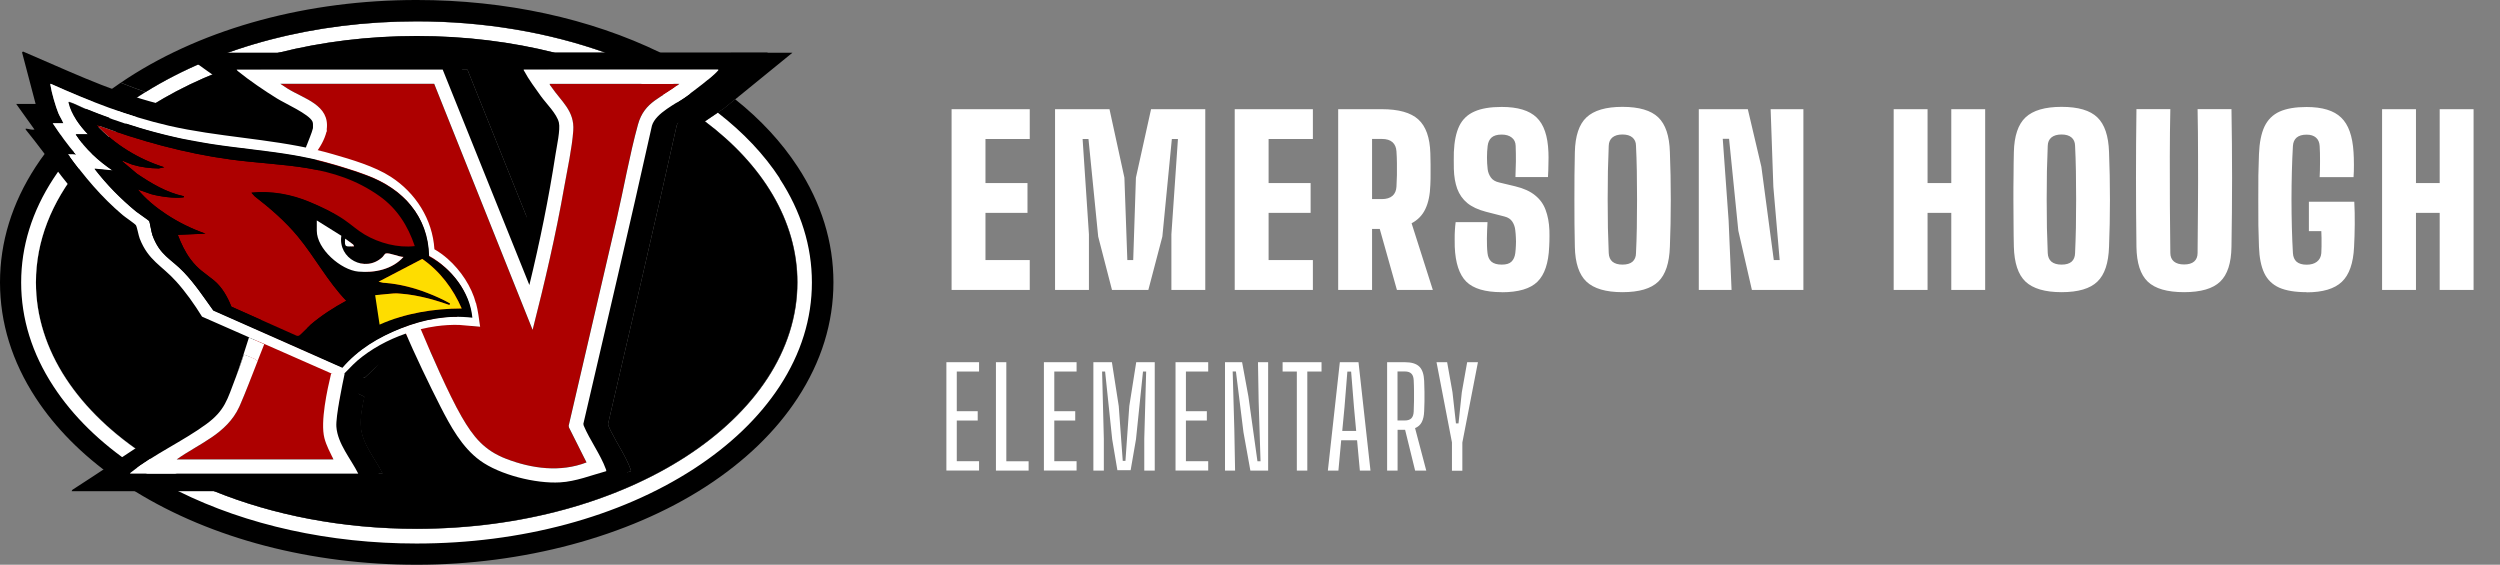 <svg viewBox="0 0 332 75" xmlns="http://www.w3.org/2000/svg" xmlns:xlink="http://www.w3.org/1999/xlink"><rect x="0" y="0" width="332" height="75" fill="#808080" stroke="none"/><clipPath id="a"><path d="m0 0h110.68v75h-110.68z"/></clipPath><g clip-path="url(#a)"><path d="m33.55 46.13c-.79 2.3-1.61 4.62-2.64 6.82-2.01 2.15-4.89 3.52-7.38 5.13-1.31.85-2.62 1.71-3.92 2.57-9.17-5.92-14.83-14.11-14.83-23.16 0-5.51 2.1-10.69 5.81-15.25 1.88 2.47 3.81 4.9 6.13 6.98.51.46 1.96 1.47 2.27 1.87.16.2.58 1.67.79 2.1 1.39 2.92 3.32 3.74 5.27 5.99 1.24 1.43 2.26 3.03 3.29 4.61l5.21 2.32z"/><path d="m50.84 62.89h-27.41c-.58-.31-1.15-.62-1.71-.94 2.79-1.99 6.18-3.6 8.91-5.59 2.53-1.84 2.83-3.32 3.9-6.11.4-1.04.8-2.08 1.12-3.15.06-.05 1.25.47 1.44.56.15.06.26.21.28.22 3.1 1.36 6.22 2.7 9.32 4.07.05.02.18.01.29.06.19.09 1.4.62 1.43.69-.28 1.33-.57 2.6-.47 3.98.17 2.26 1.92 4.25 2.9 6.21z"/><path d="m67.04 43.43-2.78-.24c-4.63-.16-9.99 1.73-13.51 4.73-.81.7-1.51 1.55-2.31 2.23l-18.34-8.07c-1.02-1.63-2.14-3.23-3.43-4.67-1.92-2.13-3.71-2.77-4.85-5.71-.16-.42-.36-1.53-.5-1.76-.13-.2-1.45-1.1-1.77-1.36-2.81-2.38-5.1-5.11-7.24-8.09l1.09.08c-.22-.24-.44-.49-.65-.74.38-.38.76-.75 1.16-1.12.31-.28.62-.56.94-.84.02-.02.04-.03.06-.05.42-.36.84-.71 1.28-1.05.03-.02.06-.05.08-.07.45-.36.91-.7 1.39-1.04.42-.3.85-.6 1.28-.89 2.21.77 4.45 1.44 6.74 1.96 7.24 1.66 14.62 1.71 21.75 3.77 2.47.71 5.57 1.62 7.71 3.01 3.31 2.13 5.54 5.65 5.79 9.62 2.56 1.47 4.77 4.3 5.51 7.16.27 1.03.41 2.11.55 3.16z"/><path d="m91.57 14.67c-.8.59-1.47 1.25-1.71 2.02-2.94 13.23-6.04 26.41-9.11 39.61l.05.24c.1.25.22.5.35.76.82 1.64 2 3.38 2.58 4.99.04.1.08.18.06.29-2.02.55-4.02 1.37-6.14 1.49-2.23.13-5.22-.4-7.72-1.38-1.1-.43-2.11-.95-2.91-1.53-2.4-1.75-3.93-4.58-5.26-7.18-1.29-2.51-2.41-5.13-3.48-7.74.59-.22 1.19-.34 1.8-.47 1.57-.33 2.97-.37 4.58-.32l5.05.39c-.45-2.36-.57-4.95-1.33-7.23-.73-2.17-2.46-4.63-4.15-6.17-.21-.19-1.15-.84-1.21-.98-.22-.47-.35-1.82-.57-2.48-2.42-7.33-9.35-9.58-16.07-11.43-.28-.08-1.34-.24-1.49-.35-.13-.09.05-.68-.12-1.06-.39-.85-2.92-2.06-4.23-2.78-.18-.1-.34-.19-.46-.27-1.56-.96-3.71-2.42-5.12-3.57-.09-.07-.21-.16-.24-.27h27.36l11.51 28.61c1.39-5.72 2.57-11.5 3.47-17.33.16-1.06.67-3.32.45-4.25-.27-1.15-1.67-2.51-2.38-3.49-.66-.92-1.69-2.32-2.19-3.29-.05-.09-.12-.14-.1-.26h8.09c1.52.58 2.98 1.2 4.39 1.88 1.6.76 3.13 1.59 4.58 2.47.57.34 1.13.7 1.67 1.06z"/><path d="m105.93 22.15c-2.14-3.27-4.91-6.27-8.3-8.97l-1.52 1.23-.8.54-1.7 1.15c7.66 5.74 12.29 13.21 12.29 21.39 0 18.08-22.64 32.73-50.57 32.73-9.87 0-19.08-1.83-26.86-4.99-1.76-.72-3.45-1.5-5.05-2.34-.58-.31-1.15-.62-1.71-.94-.72-.42-1.43-.85-2.12-1.29-9.17-5.92-14.83-14.11-14.83-23.16 0-5.51 2.1-10.69 5.81-15.25.68-.83 1.41-1.65 2.2-2.43.38-.38.76-.75 1.16-1.12.31-.28.62-.56.94-.84.02-.02.04-.03.06-.05.42-.36.84-.71 1.28-1.05.03-.02.06-.05.08-.07.45-.36.91-.7 1.39-1.04.42-.3.85-.6 1.28-.89.89-.6 1.81-1.17 2.77-1.72 8.93-5.14 20.7-8.26 33.59-8.26 6.47 0 12.66.79 18.35 2.22h6.73c-7.61-2.72-16.18-4.17-25.08-4.17-13.51 0-26.26 3.33-36.02 9.4-1.1-.39-2.19-.81-3.28-1.24-.82.56-1.62 1.13-2.38 1.73-.37.28-.73.57-1.09.87-.05.04-.1.08-.15.12-.49.4-.97.81-1.43 1.23-1.22 1.1-2.34 2.24-3.37 3.43-1.06 1.22-2.02 2.48-2.87 3.79-3.13 4.81-4.73 9.98-4.73 15.34s1.6 10.53 4.75 15.35c2.59 3.96 6.13 7.54 10.54 10.65.55.39 1.12.77 1.7 1.15.31.2.62.39.93.59 10.2 6.3 23.43 9.76 37.42 9.76s28.04-3.68 38.35-10.35c5.21-3.37 9.33-7.34 12.24-11.8 3.15-4.82 4.75-9.99 4.75-15.35s-1.6-10.53-4.75-15.35zm-16.03-8.54c.57.34 1.13.7 1.67 1.06.56-.41 1.18-.79 1.76-1.15.43-.27.84-.53 1.18-.78.36-.27.8-.6 1.27-.95-.68-.49-1.37-.96-2.09-1.43-.58-.37-1.16-.74-1.76-1.09h-11.01c1.52.58 2.98 1.2 4.39 1.88 1.6.76 3.13 1.59 4.58 2.47z"/><path d="m103.56 23.7c-2.08-3.19-4.85-6.11-8.24-8.74l-1.7 1.15c7.66 5.74 12.29 13.21 12.29 21.39 0 18.08-22.64 32.73-50.57 32.73-9.87 0-19.08-1.83-26.86-4.99-1.76-.72-3.45-1.5-5.05-2.34-.58-.31-1.15-.62-1.71-.94-.72-.42-1.43-.85-2.12-1.29-9.17-5.92-14.83-14.11-14.83-23.16 0-5.51 2.1-10.69 5.81-15.25.68-.83 1.41-1.65 2.2-2.43.38-.38.76-.75 1.16-1.12.31-.28.62-.56.94-.84.02-.02.04-.03.06-.05.42-.36.84-.71 1.28-1.05.03-.02.06-.05.08-.07.45-.36.91-.7 1.39-1.04.42-.3.85-.6 1.28-.89.89-.6 1.81-1.17 2.77-1.72 8.93-5.14 20.7-8.26 33.59-8.26 6.47 0 12.66.79 18.35 2.22h6.73c-7.61-2.72-16.18-4.17-25.08-4.17-13.51 0-26.26 3.33-36.02 9.4-.27.16-.53.33-.79.5-.61.4-1.21.8-1.79 1.21-.41.29-.81.59-1.21.89-.63.49-1.25.98-1.84 1.49-.74.63-1.44 1.28-2.11 1.94-.78.78-1.52 1.58-2.21 2.4-.82.98-1.58 2-2.26 3.04-2.85 4.36-4.29 9-4.29 13.8s1.44 9.45 4.29 13.8c2.57 3.93 6.17 7.47 10.72 10.52.22.15.45.3.68.45 1.65 1.07 3.39 2.06 5.21 2.96 9.05 4.5 20.05 6.94 31.6 6.94 13.88 0 26.95-3.51 36.81-9.9 4.87-3.16 8.71-6.85 11.41-10.97 2.85-4.36 4.29-9 4.29-13.8s-1.44-9.45-4.29-13.8zm-13.66-10.09c.57.34 1.13.7 1.67 1.06.56-.41 1.18-.79 1.76-1.15-.39-.27-.78-.53-1.18-.79-.16-.11-.33-.21-.49-.31-.69-.44-1.4-.86-2.13-1.27-1.17-.66-2.38-1.29-3.62-1.88h-4.99c1.52.58 2.98 1.2 4.39 1.88 1.6.76 3.13 1.59 4.58 2.47z" fill="#fff"/><path d="m93.62 16.11 1.7-1.15.8-.54 1.52-1.23 7.6-6.19h-17.52c-9.35-4.55-20.6-7-32.38-7-14.42 0-28.04 3.67-38.35 10.35-.32.21-.64.42-.95.63 1.09.43 2.18.85 3.28 1.24 9.76-6.06 22.51-9.39 36.02-9.39 8.9 0 17.47 1.45 25.08 4.17h-6.73c-5.69-1.44-11.88-2.22-18.35-2.22-12.89 0-24.66 3.12-33.59 8.26-.96.55-1.88 1.12-2.77 1.72 2.21.77 4.45 1.44 6.74 1.96 7.24 1.66 14.62 1.71 21.75 3.77 2.47.71 5.57 1.62 7.71 3.01 3.31 2.13 5.54 5.65 5.79 9.62 2.56 1.47 4.77 4.3 5.51 7.16.27 1.03.41 2.11.55 3.16l-2.78-.24c-4.63-.16-9.99 1.73-13.51 4.73-.81.7-1.51 1.55-2.31 2.23l-18.34-8.07c-1.02-1.63-2.14-3.23-3.43-4.67-1.92-2.13-3.71-2.77-4.85-5.71-.16-.42-.36-1.53-.5-1.76-.13-.2-1.45-1.1-1.77-1.36-2.81-2.38-5.1-5.11-7.24-8.09l1.09.08c-.22-.24-.44-.49-.65-.74-.78.79-1.52 1.6-2.2 2.43 1.88 2.47 3.81 4.9 6.13 6.98.51.46 1.96 1.47 2.27 1.87.16.2.58 1.67.79 2.1 1.39 2.92 3.32 3.74 5.27 5.99 1.24 1.43 2.26 3.03 3.29 4.61l5.21 2.32c-.79 2.3-1.61 4.62-2.64 6.82-2.01 2.15-4.89 3.52-7.38 5.13-1.31.85-2.62 1.71-3.92 2.57.69.44 1.39.88 2.12 1.29 2.79-1.99 6.18-3.6 8.91-5.59 2.53-1.84 2.83-3.32 3.9-6.11.4-1.04.8-2.08 1.12-3.15.06-.05 1.25.47 1.44.56.15.06.26.21.28.22 3.1 1.36 6.22 2.7 9.32 4.07.05.02.18.01.29.06.19.09 1.4.62 1.43.69-.28 1.33-.57 2.6-.47 3.98.17 2.26 1.92 4.25 2.9 6.21h-27.41c1.6.85 3.29 1.63 5.05 2.34 7.78 3.16 16.99 4.99 26.86 4.99 27.93 0 50.57-14.65 50.57-32.73 0-8.18-4.63-15.65-12.29-21.39zm-3.76.58c-2.94 13.23-6.04 26.41-9.11 39.61l.05.24c.1.25.22.5.35.76.82 1.64 2 3.38 2.58 4.99.04.1.08.18.06.29-2.02.55-4.02 1.37-6.14 1.49-2.23.13-5.22-.4-7.72-1.38-1.1-.43-2.11-.95-2.91-1.53-2.4-1.75-3.93-4.58-5.26-7.18-1.29-2.51-2.41-5.13-3.48-7.74.59-.22 1.19-.34 1.8-.47 1.57-.33 2.97-.37 4.58-.32l5.05.39c-.45-2.36-.57-4.95-1.33-7.23-.73-2.17-2.46-4.63-4.15-6.17-.21-.19-1.15-.84-1.21-.98-.22-.47-.35-1.82-.57-2.48-2.42-7.33-9.35-9.58-16.07-11.43-.28-.08-1.34-.24-1.49-.35-.13-.09.05-.68-.12-1.06-.39-.85-2.92-2.06-4.23-2.78-.18-.1-.34-.19-.46-.27-1.56-.96-3.71-2.42-5.12-3.57-.09-.07-.21-.16-.24-.27h27.36l11.51 28.61c1.39-5.72 2.57-11.5 3.47-17.33.16-1.06.67-3.32.45-4.25-.27-1.15-1.67-2.51-2.38-3.49-.66-.92-1.69-2.32-2.19-3.29-.05-.09-.12-.14-.1-.26h25.83c.04.16-.07.15-.13.22-.64.66-1.75 1.54-2.75 2.3-.47.36-.91.69-1.27.95-.34.25-.75.51-1.18.78-.58.36-1.2.74-1.76 1.15-.8.59-1.47 1.25-1.71 2.02z"/><path d="m43.37 11.86-2.51 8.74-7.8 27.28.8 5.38 11.95 1.73.6-4.85 6.34-3.25 5.79-.32 7.95-6.31-7.56-25.91-15.57-2.49z" fill="#ad0000"/><path d="m65.25 6.99 4.48 6.83 2.24 3c-.63 4.43-1.36 8.86-2.3 13.23l-9.2-23.06h-36.32c3.93 2.85 7.89 5.67 11.92 8.38l1.93 1.08c-6.08-.7-12.19-1.34-18.1-2.99-5.82-1.63-11.31-4.26-16.85-6.62l-.12.12 1.8 6.84h-2.58l2.43 3.4c-.32.08-.68-.07-1-.1-.11 0-.2-.08-.17.1 3.3 4.05 6.11 8.53 10.02 12.04.51.46 1.96 1.47 2.27 1.87.16.2.58 1.67.79 2.1 1.39 2.92 3.32 3.74 5.27 5.99 1.24 1.43 2.26 3.03 3.29 4.61l5.21 2.32c-.79 2.3-1.61 4.62-2.64 6.82-2.01 2.15-4.89 3.52-7.38 5.13-3.56 2.3-7.07 4.68-10.63 6.97l-.1.18h41.99s.16-.11.08-.15l-4.18-7.09c-.71-1.6-.47-2.61-.13-4.25.15-.69.66-3.11.95-3.59.08-.14.68-.63.86-.79.68-.58 1.45-1.1 2.23-1.53.27-.15 1.21-.66 1.45-.67.17 0 .09.03.13.11 2.22 4.93 4.87 12.22 9.24 15.56 3.18 2.43 8.9 3.87 12.87 3.49 3.03-.3 5.88-1.58 8.77-2.42v-.24l-3.86-7.6c3.06-13 5.97-26.06 9.06-39.03l3.87-2.62 9.12-7.42zm-17.69 55.9h-30.29c.02-.1.13-.16.21-.22 2.95-2.33 6.83-4.09 9.88-6.32 2.53-1.84 2.83-3.32 3.9-6.11.01-.03.02-.07.04-.1.42-1.11 1.43-4.2 1.77-5.33l-6.23-2.74c-1.02-1.63-2.14-3.23-3.43-4.67-1.92-2.13-3.71-2.77-4.85-5.71-.16-.42-.36-1.53-.5-1.76-.13-.2-1.45-1.1-1.77-1.36-2.81-2.38-5.1-5.11-7.24-8.09l1.09.08c-1.18-1.28-2.16-2.74-3.13-4.18h1.41c-.17-.46-.47-.87-.66-1.33-.36-.87-.9-2.73-1.04-3.66-.01-.07-.07-.23.02-.25 5.08 2.27 10.26 4.33 15.71 5.58.91.21 1.94.93 3.06 2.03.56.55 1.14 1.2 1.74 1.93 4.51 5.5 9.86 15.53 13.53 22.9.73 1.47 1.4 2.84 1.98 4.04.32.67.62 1.29.88 1.85.94 1.99 1.49 3.22 1.5 3.23-.28 1.33-.57 2.6-.47 3.98.17 2.26 1.92 4.25 2.9 6.21zm47.69-53.41c-.94.97-2.89 2.41-4.02 3.25-1.44 1.07-4.12 2.24-4.65 3.95-2.94 13.23-6.04 26.41-9.11 39.61l.05.24c.78 1.86 2.26 3.89 2.93 5.75.04.1.08.18.06.29-2.02.55-4.02 1.37-6.14 1.49-3.22.19-8.02-1-10.63-2.91-2.4-1.75-3.93-4.58-5.26-7.18-1.29-2.51-2.41-5.13-3.48-7.74.1-.04-.34-.74-1.1-1.91-.16-.24-.33-.5-.52-.78-.26-.39-.54-.81-.84-1.26-.62-.93-1.31-2-2.05-3.14-.61-.96-1.25-1.98-1.89-3.03-.23-.37-.45-.74-.67-1.12-.44-.75-.88-1.5-1.31-2.26-.14-.25-.28-.5-.41-.75-.65-1.2-1.27-2.4-1.82-3.57-.97-2.06-1.72-4.04-2.1-5.77-.1-.47-.17-.92-.22-1.35-.05-.49-.06-.95-.02-1.37.08-.99.41-1.8 1.04-2.37.21-.19-1.24-.24-1.47-.34 0 0-.01 0-.02-.01-.13-.09.05-.68-.12-1.06-.44-.97-3.66-2.4-4.7-3.05-1.56-.96-3.71-2.42-5.12-3.57-.09-.07-.21-.16-.24-.27h27.36l11.51 28.61c1.39-5.72 2.57-11.5 3.47-17.33.16-1.06.67-3.32.45-4.25-.27-1.15-1.67-2.51-2.38-3.49-.66-.92-1.69-2.32-2.19-3.29-.05-.09-.12-.14-.1-.26h25.83c.04.16-.07.15-.13.22z"/><path d="m43.41 51.95c-.5 2.13-.03 4.24.53 6.41.26 1-.11 1.73.33 2.65h-20.82c3.02-2.13 6.67-3.41 8.31-6.98.01-.03.03-.06.04-.09.03-.07.06-.13.09-.2.63-1.42 1.55-3.82 2.32-5.81.33-.86.64-1.64.88-2.23l9.13 3.75c.94 1.99.89 3.23.9 3.25-.03-.08-1.23-.61-1.43-.69-.11-.05-.23-.04-.29-.06z" fill="#ad0000"/><path d="m90.21 11.14c-2.28 1.86-4.64 2.26-5.5 5.41-1.11 4.04-1.88 8.46-2.83 12.57-2.11 9.14-4.25 18.28-6.37 27.42l.04.23 2.33 4.64c-3.47 1.34-7.26.83-10.65-.47-2.95-1.13-4.39-2.93-5.92-5.58-1.76-3.03-3.17-6.36-4.53-9.59-.61.13-1.21.25-1.8.47.1-.04-.34-.74-1.1-1.91 1.32-.46 2.69-.79 4.04-.98 1.03-.14 2.06-.2 3.05-.17l2.78.24c-.15-1.06-.28-2.13-.55-3.16-.57-2.18-1.99-4.34-3.76-5.9-.55-.48-1.14-.91-1.75-1.26-.25-3.97-2.49-7.49-5.79-9.62-2.14-1.39-5.24-2.3-7.71-3.01-.71-.21-1.42-.39-2.14-.56.08-.99.41-1.8 1.04-2.37.29.08.26-.17.29-.37.41-3.23-3.02-4.04-5.19-5.4l-.97-.64h20.43l13.07 32.68c1.61-6.28 3.08-12.59 4.2-18.98.4-2.3 1.03-5.2 1.2-7.48.19-2.65-1.6-3.88-2.92-5.83-.08-.12-.22-.23-.21-.38h17.22z" fill="#ad0000"/><path d="m63.76 43.43-2.78-.24c-.99-.04-2.01.02-3.05.17.09-.34.18-.71.26-1.1.08-.37.16-.75.24-1.15.06-.31.12-.64.17-.96.02-.14.05-.27.07-.41.14-.84.27-1.71.39-2.54.07-.52.14-1.04.21-1.53.06-.45.11-.89.16-1.29 1.77 1.56 3.19 3.72 3.76 5.9.27 1.03.41 2.11.55 3.16z" fill="#ad0000"/><path d="m95.25 9.48c-.94.97-2.89 2.41-4.02 3.25-1.44 1.07-4.12 2.24-4.65 3.95-2.94 13.23-6.04 26.41-9.11 39.61l.05.24c.78 1.86 2.26 3.89 2.93 5.75.04.1.08.18.06.29-2.02.55-4.02 1.37-6.14 1.49-3.22.19-8.02-1-10.63-2.91-2.4-1.75-3.93-4.58-5.26-7.18-1.29-2.51-3.57-7.24-4.64-9.85.59-.22 1.36-.43 1.97-.56 1.36 3.23 3.75 8.76 5.51 11.8 1.53 2.64 2.97 4.45 5.92 5.58 3.39 1.3 7.18 1.81 10.65.47l-2.33-4.64-.04-.23c2.12-9.14 4.26-18.28 6.37-27.42.95-4.11 1.72-8.54 2.83-12.57.86-3.14 3.22-3.55 5.5-5.41h-17.22c-.01.15.13.26.21.38 1.32 1.95 3.11 3.19 2.92 5.83-.16 2.28-.79 5.18-1.2 7.48-1.12 6.39-2.6 12.71-4.2 18.98l-13.07-32.68h-20.43l.97.64c2.18 1.36 5.61 2.16 5.19 5.4-.03.21 0 .45-.29.37-.27-.08-1.27-.23-1.47-.34 0 0-.01 0-.02-.01-.13-.09.05-.68-.12-1.06-.44-.97-3.66-2.4-4.7-3.05-1.56-.96-3.71-2.42-5.12-3.57-.09-.07-.2-.16-.24-.27h27.36l11.51 28.61c1.39-5.72 2.57-11.5 3.47-17.33.16-1.06.67-3.32.45-4.25-.27-1.15-1.67-2.51-2.38-3.49-.66-.92-1.69-2.32-2.19-3.29-.05-.09-.12-.14-.1-.26h25.83c.04.16-.07.15-.13.22z" fill="#fff"/><path d="m63.2 40.26c-.57-2.18-1.99-4.34-3.76-5.9-.55-.48-1.14-.91-1.75-1.26-.25-3.97-2.49-7.49-5.79-9.62-2.14-1.39-5.24-2.3-7.71-3.01-.71-.21-1.42-.39-2.14-.56-6.46-1.52-13.09-1.72-19.61-3.21-5.44-1.25-10.63-3.3-15.71-5.58-.09.03-.03.18-.02.25.14.93.68 2.78 1.04 3.66.19.46.49.87.66 1.33h-1.41c.97 1.44 1.95 2.9 3.13 4.18l-1.09-.08c2.14 2.98 4.43 5.71 7.24 8.09.31.27 1.64 1.16 1.77 1.36.15.23.34 1.34.5 1.76 1.14 2.94 2.94 3.58 4.85 5.71 1.29 1.43 2.41 3.03 3.43 4.67l6.23 2.74s0 0 .01 0c0 0 .02 0 .04.01l1.98.87 8.54 3.76 1.54.68c.8-.68 1.49-1.53 2.3-2.23 1.78-1.52 4.03-2.76 6.42-3.58 1.32-.46 2.69-.79 4.04-.98 1.03-.14 2.06-.2 3.05-.17l2.78.24c-.15-1.06-.28-2.13-.55-3.16zm-2.45 1.8c-.16 0-.32 0-.48 0h-.01c-.11 0-.23 0-.34.01s-.02 0-.02 0c-.06 0-.11 0-.17 0-.07 0-.13 0-.19.01-.07 0-.15.01-.23.02-.17.01-.33.03-.5.05-.12.01-.24.03-.36.04-.04 0-.08 0-.11.02-.04 0-.09.01-.13.02-.12.02-.23.03-.35.05-.41.07-.83.15-1.24.24-.08.02-.16.04-.23.05-.11.02-.21.05-.32.08-.03 0-.05.01-.08.02-.25.06-.49.13-.74.21-.09.02-.17.05-.26.08-.1.03-.19.06-.29.09-.08.02-.15.05-.23.08-.12.04-.23.08-.35.12-.25.09-.49.18-.74.27-.04.02-.08.03-.13.05-.09.04-.19.07-.28.11-.18.08-.37.15-.55.23-.36.16-.72.32-1.08.49-.18.09-.35.18-.53.27-.14.07-.29.15-.43.23-.12.06-.23.13-.35.19 0 0 0 0-.01 0-.09.05-.17.1-.26.15s-.18.11-.27.16-.18.11-.26.16c-.09.06-.17.11-.26.17s-.17.11-.26.17-.17.12-.26.18c-.08.06-.17.12-.25.18s-.17.12-.25.19c-.17.13-.33.26-.49.39-.24.2-.48.4-.71.62-.23.21-.46.43-.68.66-.09.1-.19.2-.28.3-.02.02-.04.04-.06.06-.09.1-.18.2-.27.3l-2.73-1.21-14.41-6.38c-.21-.29-.42-.59-.63-.88-.21-.3-.42-.6-.64-.9-.13-.19-.26-.37-.4-.55-.11-.15-.21-.29-.32-.44-.12-.16-.24-.32-.37-.48-.33-.43-.67-.84-1.02-1.24-.18-.2-.36-.39-.54-.59-.05-.06-.11-.11-.16-.17-.08-.08-.16-.16-.24-.24-.08-.07-.16-.15-.23-.22-.1-.1-.21-.19-.31-.28-.05-.04-.1-.09-.15-.13-.1-.09-.2-.17-.3-.25s-.2-.16-.29-.24c-.1-.08-.19-.16-.28-.24-.12-.1-.23-.2-.34-.31-.05-.04-.09-.08-.14-.13-.11-.1-.21-.21-.31-.32-.04-.05-.08-.09-.12-.14-.13-.14-.25-.3-.37-.46-.04-.05-.07-.1-.1-.15-.19-.28-.36-.59-.53-.94-.02-.05-.05-.1-.07-.15-.01-.03-.03-.06-.04-.09-.03-.07-.06-.14-.09-.22s-.06-.15-.09-.23c-.14-.4-.36-1.75-.43-1.88-.05-.09-1.5-1.07-1.74-1.27-.22-.18-.43-.36-.65-.54-.08-.07-.16-.13-.23-.2-.04-.04-.08-.07-.12-.11-.17-.15-.33-.3-.5-.45-.12-.11-.24-.22-.36-.34-.15-.14-.3-.28-.44-.42-.08-.08-.16-.16-.24-.23-.13-.13-.25-.25-.38-.38-.23-.24-.46-.48-.68-.72-.34-.36-.66-.74-.98-1.12-.1-.11-.19-.23-.28-.34-.06-.08-.13-.15-.19-.23-.07-.09-.15-.18-.22-.27-.08-.1-.16-.21-.24-.31l2.43.24c-1.91-1.28-3.66-2.88-4.93-4.81h1.64c-1.09-1.12-2.21-2.65-2.58-4.19-.02-.11 0-.14.11-.11.59.18 1.33.58 1.96.84.04.02.08.03.12.05 2.45.99 4.84 1.85 7.27 2.58.3.09.61.18.91.27h.02c.3.08.6.17.9.25.27.07.54.14.8.21.13.03.26.07.39.1.03 0 .05.02.08.02.15.04.3.08.45.11.04.01.09.02.13.03.07.02.14.03.21.05.18.05.37.09.55.13.14.03.29.07.43.1.15.04.31.07.46.1.17.04.35.08.52.11.09.02.17.04.26.05h.03c.24.05.48.1.71.14h.04c.2.04.39.08.59.11.24.04.48.09.72.13.21.04.42.07.63.11.16.03.32.05.48.08.11.02.22.04.33.05.18.03.36.05.54.08.23.03.45.07.68.1s.45.06.68.09.45.06.68.09c1.8.23 3.6.44 5.4.68.12.02.24.03.36.05.19.03.37.05.56.08.18.03.37.05.55.08.15.02.29.05.44.07s.29.05.44.07c.18.03.36.06.54.09s.36.06.54.1c.36.07.72.13 1.07.21.18.04.36.07.54.11s.36.08.53.12c.08.02.16.04.25.06.1.02.19.05.29.07.17.04.34.08.51.13.03 0 .05.01.08.02.16.04.32.08.48.13.11.03.21.06.32.09.43.12.88.25 1.33.38.18.05.36.11.55.17.46.14.91.28 1.36.43.11.04.23.08.34.11.11.04.23.08.34.12.22.08.45.16.67.24.13.04.25.09.37.14.15.06.3.11.44.17.15.06.29.12.44.18.18.08.35.16.52.24.11.05.22.1.33.16.12.06.24.12.36.19.06.03.11.06.17.09.07.04.13.07.2.11.05.03.1.06.15.09.22.13.43.26.63.4.05.03.1.07.15.1.19.13.37.26.54.39.05.04.1.08.16.12.1.07.19.15.28.23.22.19.44.39.65.59.1.1.21.2.31.31.09.09.18.19.26.29.01.01.03.03.04.05.09.1.17.2.26.31v.01c.07.08.13.17.19.25.02.03.05.06.07.09.04.06.09.11.13.17.07.1.14.2.21.3.03.04.06.09.09.14 0 .01.01.02.02.04.03.05.06.09.09.14s.06.11.1.16c.1.16.19.32.27.49.03.06.07.13.1.19.03.07.06.13.09.19.04.08.07.16.11.24.06.14.12.27.17.41.02.05.04.11.06.16.05.14.1.27.14.41.02.06.04.12.06.18.02.07.04.15.06.22.01.05.03.1.04.15.03.12.06.25.09.37.01.04.02.08.03.12 0 .04.02.09.03.13.02.1.04.19.05.29.02.13.04.25.06.38.02.11.03.22.04.33v.05c0 .06.01.13.02.19 0 .1.02.19.02.29 0 .08.01.16.01.24v.17.17c.08.04.15.08.22.12.08.04.15.08.22.13.04.02.08.05.12.07.07.04.13.08.19.12.05.03.11.07.16.11.15.1.29.2.43.3.08.06.17.13.25.19.07.06.15.12.22.18.16.13.31.26.46.4.04.04.08.07.12.11.12.11.24.22.35.34.08.08.15.16.22.23.06.07.12.13.18.2.05.05.09.1.13.15s.09.1.13.15c.07.08.14.17.21.26.04.04.07.09.1.13.1.13.2.26.29.4.03.04.06.09.09.13.05.07.1.14.14.21.06.09.11.17.16.26.05.08.1.16.14.24.02.03.04.06.05.1.06.1.11.2.16.3.03.06.06.12.09.18.01.02.02.04.03.06.04.09.08.18.12.27.04.1.09.2.13.3s.08.2.12.3.07.2.1.3c.04.1.07.21.09.31.06.19.1.38.14.58 0 .03.01.07.02.1.02.07.03.14.04.21.02.09.03.18.04.27 0 .05.02.11.02.16v.07c0 .06.02.12.02.18-.67-.08-1.34-.11-1.99-.11z" fill="#fff"/><path d="m34.21 47.93c-.77 1.98-1.69 4.38-2.32 5.81.83-1.88 1.42-3.96 2.2-5.86.04.02.08.04.12.05z" fill="#ad0000"/><g fill="#fff"><path d="m35.09 45.71c-.24.59-.55 1.37-.88 2.23-.04-.02-.08-.03-.12-.05-.02-.01-.14-.16-.28-.22-.19-.08-1.38-.61-1.44-.56-.31 1.03-.69 2.04-1.08 3.04.42-1.11 1.43-4.2 1.77-5.33h.01z"/><path d="m33.06 44.81s.02-.07.03-.1c.06-.05 2.02.86 2.05.87-.02.04-2.08-.78-2.08-.78z"/><path d="m47.56 62.89h-30.29c.02-.1.13-.16.21-.22 2.95-2.33 6.83-4.09 9.88-6.32 2.53-1.84 2.83-3.32 3.9-6.11.01-.03.02-.07.04-.1.39-1 .77-2.01 1.08-3.04.06-.05 1.25.47 1.44.56.14.06.26.21.28.22.04.02.08.04.12.05-.77 1.98-1.69 4.38-2.32 5.81-.03.07-.06.13-.09.2-.01.03-.03.06-.04.09-1.64 3.57-5.29 4.85-8.31 6.98h20.82c-.44-.92-.94-1.83-1.2-2.83-.56-2.17.38-6.44.89-8.57.05.02 1.77-.08 1.8 0-.28 1.33-1.2 5.69-1.1 7.07.17 2.26 1.92 4.25 2.9 6.21z"/></g><path d="m55.07 32.72c-2.23.27-4.73-.4-6.65-1.53-.97-.57-1.8-1.34-2.72-1.97-1.34-.92-3.08-1.74-4.59-2.37-2.44-1.02-5.07-1.5-7.72-1.24l.43.47c2.08 1.61 4.07 3.33 5.75 5.36 2.26 2.74 3.94 5.95 6.42 8.52-1.69.91-3.31 1.96-4.77 3.2-.28.24-1.32 1.33-1.49 1.41-.13.06-.26.06-.39 0l-8.61-3.84c-.51-1.28-1.23-2.59-2.31-3.48-1.26-1.03-2.07-1.42-3.12-2.82-.73-.98-1.25-2.1-1.69-3.24l3.68-.16c-1.87-.65-3.59-1.5-5.24-2.59-1.39-.92-2.7-2-3.76-3.28l1.8.63c1.13.31 3.04.58 4.19.43.11-.01.23-.05.12-.16-2.28-.49-4.31-1.7-6.21-2.99l-1.93-1.63c-.01-.16.14-.04.21-.02.4.14.77.34 1.18.46 1.09.33 2.29.47 3.43.49l.74-.16c-3.38-1.06-6.62-3.02-9-5.63 5.75 2.11 11.72 3.78 17.82 4.6 7.06.95 13.66.52 19.78 4.87 2.33 1.66 3.77 3.95 4.67 6.63z" fill="#ad0000"/><path d="m56.99 34.04c-.11-5.34-3.48-8.94-8.28-10.73-1.67-.62-3.57-1.21-5.29-1.68-5.67-1.55-11.57-1.72-17.33-2.78-5.21-.96-9.88-2.42-14.78-4.39-.64-.26-1.45-.71-2.08-.89-.11-.03-.14 0-.11.11.36 1.54 1.49 3.07 2.58 4.19h-1.64c1.27 1.93 3.02 3.53 4.93 4.81l-2.43-.24c1.61 2.09 3.48 3.99 5.52 5.67.25.2 1.69 1.18 1.74 1.27.07.13.29 1.48.43 1.88.95 2.66 2.43 3.1 4.17 4.91 1.46 1.52 2.68 3.38 3.91 5.08l17.14 7.59c2.09-2.43 4.8-4.06 7.77-5.23 3.08-1.21 6.16-1.8 9.49-1.42-.31-3.41-2.77-6.55-5.75-8.13zm-15.77 9.11c-.28.24-1.32 1.33-1.49 1.41-.13.06-.26.06-.39 0l-8.61-3.84c-.51-1.28-1.23-2.59-2.31-3.48-1.26-1.03-2.07-1.42-3.12-2.82-.73-.98-1.25-2.1-1.69-3.24l3.68-.16c-1.87-.65-3.59-1.5-5.24-2.59-1.39-.92-2.7-2-3.76-3.28l1.8.63c1.13.31 3.04.58 4.19.43.11-.01.23-.05.11-.16-2.28-.49-4.31-1.7-6.21-2.99l-1.93-1.63c-.01-.16.14-.04.21-.01.4.14.77.34 1.18.46 1.09.33 2.29.47 3.43.49l.74-.16c-3.38-1.06-6.62-3.02-9-5.63 5.75 2.12 11.72 3.78 17.82 4.6 7.06.95 13.66.52 19.78 4.87 2.33 1.66 3.77 3.95 4.67 6.63-2.23.27-4.73-.4-6.65-1.53-.97-.57-1.8-1.34-2.72-1.97-1.34-.92-3.08-1.74-4.59-2.37-2.44-1.02-5.07-1.5-7.72-1.24l.43.47c2.08 1.6 4.07 3.33 5.75 5.36 2.26 2.74 3.94 5.95 6.42 8.52-1.69.91-3.31 1.96-4.77 3.2zm5.79-10.44c-1.06.02-1.3.2-1.17-1.01l1.06.78.12.23zm.59 3.37c-2.32-.21-5.52-3-5.52-5.43v-1.37l3.25 2.03c-.46 3.03 3.15 4.97 5.44 2.85.18-.16.3-.48.51-.51.5-.08 1.73.47 2.31.47-1.48 1.66-3.83 2.14-5.99 1.95zm2.81 7.03-.59-3.91 2.62-.24c.09 0 .19 0 .28.01 2.35.11 4.78.75 6.98 1.54l.07-.22c-.91-.51-1.94-.98-3.01-1.39-1.82-.69-3.77-1.18-5.57-1.33-.1-.01-.2-.02-.3-.02l-.6-.15 5.79-3.02c2.34 1.61 4.12 3.98 5.24 6.58-3.73.02-7.51.62-10.92 2.15z"/><path d="m61.33 40.96c-3.73.02-7.51.62-10.92 2.15l-.59-3.91c.17-.02.34-.03.51-.05.35-.03.7-.06 1.05-.1.3-.03.6-.05.89-.08.32-.03.63 0 .95.03.3.02.6.05.89.09.61.08 1.22.19 1.82.32s1.2.28 1.8.46c.59.17 1.17.36 1.74.56.02 0 .22.08.22.08l.07-.22c-.91-.51-1.94-.98-3.01-1.39-1.79-.7-3.69-1.18-5.57-1.33-.1-.01-.2-.02-.3-.02l-.6-.14 5.79-3.02c2.34 1.61 4.12 3.98 5.24 6.58z" fill="#fedd00"/><path d="m42.08 29.28 3.25 2.03c-.46 3.03 3.15 4.97 5.44 2.85.18-.16.3-.48.51-.51.5-.08 1.73.47 2.3.47-1.48 1.66-3.83 2.14-5.99 1.95-2.32-.21-5.52-3-5.52-5.43v-1.37z" fill="#fff"/><path d="m47.01 32.71c-1.07.02-1.3.2-1.17-1.02l1.06.78.12.23z" fill="#fff"/><path d="m40.73 19.28c-.08.21-.15.42-.16.65 0 .25.09.51.29.67.19.16.49.2.71.08.11-.07.2-.17.28-.27.69-.89 1.25-1.87 1.52-2.96.02-.08-.03-.24-.08-.31-.05-.08-.15-.1-.24-.11-.49-.06-1.35-.59-1.47-.07-.19.78-.65 1.77-.84 2.32z" fill="#fff"/></g><g fill="#fff"><path d="m126.37 38.5v-24h10.38v3.96h-5.88v5.85h5.58v3.96h-5.58v6.27h5.88v3.96zm13.74 0v-24h7.23l1.98 9.09.39 10.95h.78l.36-10.95 2.01-9.09h7.2v24h-4.5v-7.38l.87-12.66h-.81l-1.26 12.96-1.86 7.08h-4.83l-1.83-7.08-1.29-12.96h-.78l.84 12.66v7.38zm23.86 0v-24h10.38v3.96h-5.88v5.85h5.58v3.96h-5.58v6.27h5.88v3.96zm13.74 0v-24h5.79c2.24 0 3.85.45 4.85 1.36 1 .9 1.54 2.4 1.6 4.49.02.56.03 1.05.03 1.47.01.42.01.84 0 1.26 0 .42 0 .91-.03 1.47-.04 1.3-.26 2.37-.66 3.2-.39.83-1 1.46-1.83 1.9l2.82 8.85h-4.77l-2.28-8.1h-1.02v8.1zm4.5-12.06h1.29c.63 0 1.1-.15 1.43-.44.32-.29.49-.69.52-1.21.03-.49.05-1 .06-1.53.01-.54.01-1.08 0-1.6 0-.54-.03-1.06-.06-1.55-.03-.53-.21-.94-.52-1.22-.32-.29-.79-.44-1.43-.44h-1.29v7.98zm17.22 12.36c-2.2 0-3.77-.47-4.71-1.4-.93-.93-1.44-2.47-1.53-4.63 0-.32-.01-.67-.01-1.05s0-.77.03-1.15c.02-.39.06-.75.1-1.07h4.23c-.04.73-.07 1.45-.08 2.16 0 .71.01 1.36.08 1.95.05.49.22.87.52 1.14.31.26.76.39 1.37.39s1.02-.13 1.29-.39c.28-.27.45-.65.51-1.14.04-.34.07-.67.08-1.01.02-.34.02-.67 0-1-.01-.34-.04-.68-.08-1.02-.04-.42-.17-.8-.39-1.14s-.57-.57-1.05-.69l-2.46-.63c-1.04-.27-1.87-.66-2.48-1.16-.61-.51-1.05-1.14-1.33-1.89-.27-.75-.42-1.62-.45-2.62-.01-.44-.01-.83-.01-1.17s0-.71.01-1.08c.06-1.43.3-2.59.72-3.47.43-.88 1.1-1.52 2.01-1.92.91-.41 2.12-.61 3.63-.61 2.13 0 3.67.47 4.63 1.4.96.92 1.49 2.45 1.57 4.61.02.43.02.95 0 1.57 0 .62-.03 1.19-.06 1.73h-4.32c.03-.69.05-1.38.06-2.07 0-.69 0-1.38-.03-2.07-.01-.48-.19-.85-.53-1.11-.33-.26-.77-.39-1.33-.39-.6 0-1.04.13-1.34.39-.29.26-.46.63-.52 1.11-.06.51-.09 1.02-.09 1.55s.03 1.03.09 1.55c.05.4.19.76.42 1.09s.6.56 1.11.67l2.13.51c1.12.27 2 .67 2.64 1.2.65.52 1.12 1.17 1.4 1.95.29.77.46 1.67.5 2.7 0 .23.01.47.01.72s0 .5-.01.75-.02.49-.03.72c-.09 2.16-.61 3.7-1.56 4.63-.94.93-2.52 1.4-4.74 1.4zm16.03 0c-2.2 0-3.79-.47-4.78-1.4-.98-.93-1.5-2.47-1.54-4.63-.02-.98-.04-2-.05-3.06 0-1.06-.01-2.13-.01-3.22s0-2.17.01-3.23.03-2.08.05-3.06c.05-2.15.56-3.69 1.54-4.61.99-.93 2.58-1.4 4.78-1.4s3.8.47 4.76 1.4c.96.92 1.48 2.45 1.54 4.61.04 1 .07 2.03.09 3.09s.03 2.13.03 3.22-.01 2.15-.03 3.21c-.02 1.05-.05 2.07-.09 3.05-.07 2.16-.58 3.7-1.54 4.63s-2.54 1.4-4.76 1.4zm0-3.66c.59 0 1.04-.13 1.34-.39.3-.27.46-.65.46-1.14.05-1.02.09-2.14.11-3.36s.03-2.48.03-3.76-.01-2.55-.03-3.77-.06-2.34-.11-3.36c0-.48-.17-.85-.48-1.11s-.75-.39-1.32-.39-1.01.13-1.33.39c-.31.26-.48.63-.49 1.11-.04 1.02-.08 2.14-.11 3.36-.02 1.22-.03 2.48-.03 3.77s.01 2.55.03 3.76c.03 1.22.07 2.34.11 3.36.02.49.18.87.49 1.14.32.26.76.39 1.33.39zm10.14 3.36v-24h6.51l1.8 7.65 1.65 12.39h.78l-.84-9.75-.36-10.29h4.35v24h-6.84l-1.8-7.86-1.23-12.21h-.84l.78 10.86.39 9.21zm25.88 0v-24h4.5v9.81h3.15v-9.81h4.5v24h-4.5v-10.23h-3.15v10.23zm22.3.3c-2.2 0-3.8-.47-4.79-1.4-.98-.93-1.49-2.47-1.55-4.63-.02-.98-.04-2-.04-3.06-.01-1.06-.02-2.13-.02-3.22s0-2.17.02-3.23c0-1.06.02-2.08.04-3.06.05-2.15.57-3.69 1.55-4.61.99-.93 2.58-1.4 4.79-1.4s3.79.47 4.75 1.4c.96.92 1.48 2.45 1.55 4.61.04 1 .07 2.03.09 3.09s.03 2.13.03 3.22-.01 2.15-.03 3.21c-.02 1.05-.05 2.07-.09 3.05-.07 2.16-.58 3.7-1.55 4.63-.96.93-2.54 1.4-4.75 1.4zm0-3.66c.59 0 1.03-.13 1.33-.39.3-.27.45-.65.46-1.14.05-1.02.08-2.14.11-3.36.02-1.22.03-2.48.03-3.76s-.01-2.55-.03-3.77-.06-2.34-.11-3.36c-.01-.48-.17-.85-.48-1.11s-.75-.39-1.32-.39-1.02.13-1.34.39c-.31.26-.48.63-.49 1.11-.04 1.02-.07 2.14-.11 3.36-.02 1.22-.03 2.48-.03 3.77s.01 2.55.03 3.76c.03 1.22.07 2.34.11 3.36.02.49.18.87.49 1.14.32.26.77.39 1.34.39zm16.27 3.66c-2.25 0-3.86-.47-4.83-1.4s-1.47-2.47-1.5-4.63c-.04-3.02-.06-6.07-.06-9.14s.02-6.12.06-9.14h4.5c-.04 2.01-.07 4.1-.07 6.28s0 4.36.01 6.54c.02 2.18.04 4.27.06 6.28 0 .49.16.87.48 1.14.32.26.77.39 1.35.39s1.03-.13 1.33-.39c.31-.27.46-.65.46-1.14.02-2.01.04-4.11.05-6.28.02-2.18.02-4.36.01-6.54 0-2.18-.02-4.27-.06-6.28h4.5c.05 3.01.08 6.06.08 9.14s-.03 6.11-.08 9.14c-.03 2.16-.53 3.7-1.5 4.63-.96.93-2.56 1.4-4.8 1.4zm16.26 0c-1.51 0-2.72-.2-3.63-.6-.91-.41-1.57-1.06-1.99-1.94-.42-.89-.65-2.06-.7-3.49-.03-.84-.06-1.8-.08-2.86-.01-1.08-.01-2.19-.01-3.33s0-2.24.01-3.3c.02-1.06.05-1.99.08-2.81.06-1.52.3-2.74.73-3.66.44-.92 1.11-1.58 2.01-1.99.91-.41 2.11-.61 3.58-.61 2.1 0 3.63.47 4.59 1.4.97.92 1.52 2.45 1.65 4.61.03.46.05 1.01.05 1.65s-.01 1.18-.05 1.65h-4.5c.03-.56.05-1.25.05-2.07s-.01-1.52-.05-2.07c-.03-.48-.19-.85-.49-1.11s-.71-.39-1.24-.39c-.58 0-1.02.13-1.33.39-.3.26-.46.63-.49 1.11-.06 1.05-.11 2.18-.14 3.4-.03 1.21-.05 2.45-.05 3.72s.02 2.51.05 3.73c.03 1.21.08 2.34.14 3.39.03.49.19.87.49 1.14.31.26.76.39 1.33.39s1.02-.13 1.36-.39c.35-.27.55-.65.59-1.14.02-.23.03-.53.03-.9 0-.38 0-.75 0-1.12 0-.38-.01-.68-.03-.91h-1.65v-3.9h6.03c.05.91.07 1.91.06 3-.01 1.08-.04 2.08-.09 3-.1 2.16-.64 3.7-1.62 4.63-.97.93-2.53 1.4-4.68 1.4zm10.03-.3v-24h4.5v9.81h3.15v-9.81h4.5v24h-4.5v-10.23h-3.15v10.23z"/><path d="m125.68 62.5v-14.4h4.34v1.24h-2.96v5.27h2.78v1.24h-2.78v5.4h2.96v1.24h-4.34zm6.58 0v-14.4h1.38v13.16h2.96v1.24zm6.37 0v-14.4h4.34v1.24h-2.96v5.27h2.78v1.24h-2.78v5.4h2.96v1.24h-4.34zm6.57 0v-14.4h2.46l.91 5.83.53 7.27h.36l.51-7.27.92-5.83h2.46v14.4h-1.39v-4.23l.25-8.93h-.42l-.93 9-.71 4.1h-1.76l-.69-4.1-.94-9h-.4l.23 8.93v4.23zm10.91 0v-14.4h4.34v1.24h-2.96v5.27h2.78v1.24h-2.78v5.4h2.96v1.24h-4.34zm6.57 0v-14.4h2.27l.84 4.56 1.2 8.6h.41l-.25-7.93-.09-5.23h1.35v14.4h-2.36l-.92-5.11-1-8.06h-.43l.22 7.76.1 5.41zm9.54 0v-13.16h-1.89v-1.24h5.17v1.24h-1.89v13.16zm4.12 0 1.59-14.4h2.48l1.59 14.4h-1.41l-.37-4.03h-2.11l-.37 4.03h-1.41zm1.91-5.27h1.85l-.29-3.15-.38-4.73h-.5l-.38 4.73zm5.96 5.27v-14.4h2.35c.88 0 1.52.19 1.92.58.4.38.61 1.02.65 1.9.02.51.03.99.04 1.44s0 .89 0 1.31-.02.84-.04 1.27c-.02.61-.13 1.09-.32 1.46s-.49.63-.89.79l1.49 5.65h-1.48l-1.33-5.42h-1v5.42h-1.38zm1.38-6.66h.96c.4 0 .7-.1.88-.29.19-.19.29-.49.31-.89.02-.45.03-.91.04-1.38s0-.93 0-1.4-.02-.93-.04-1.38c-.02-.4-.12-.7-.31-.88-.18-.19-.47-.29-.87-.29h-.97v6.5zm7.23 6.66v-3.75l-2.05-10.65h1.41l.71 3.99.46 4.14h.34l.44-4.14.71-3.99h1.43l-2.07 10.67v3.74h-1.39z"/></g></svg>